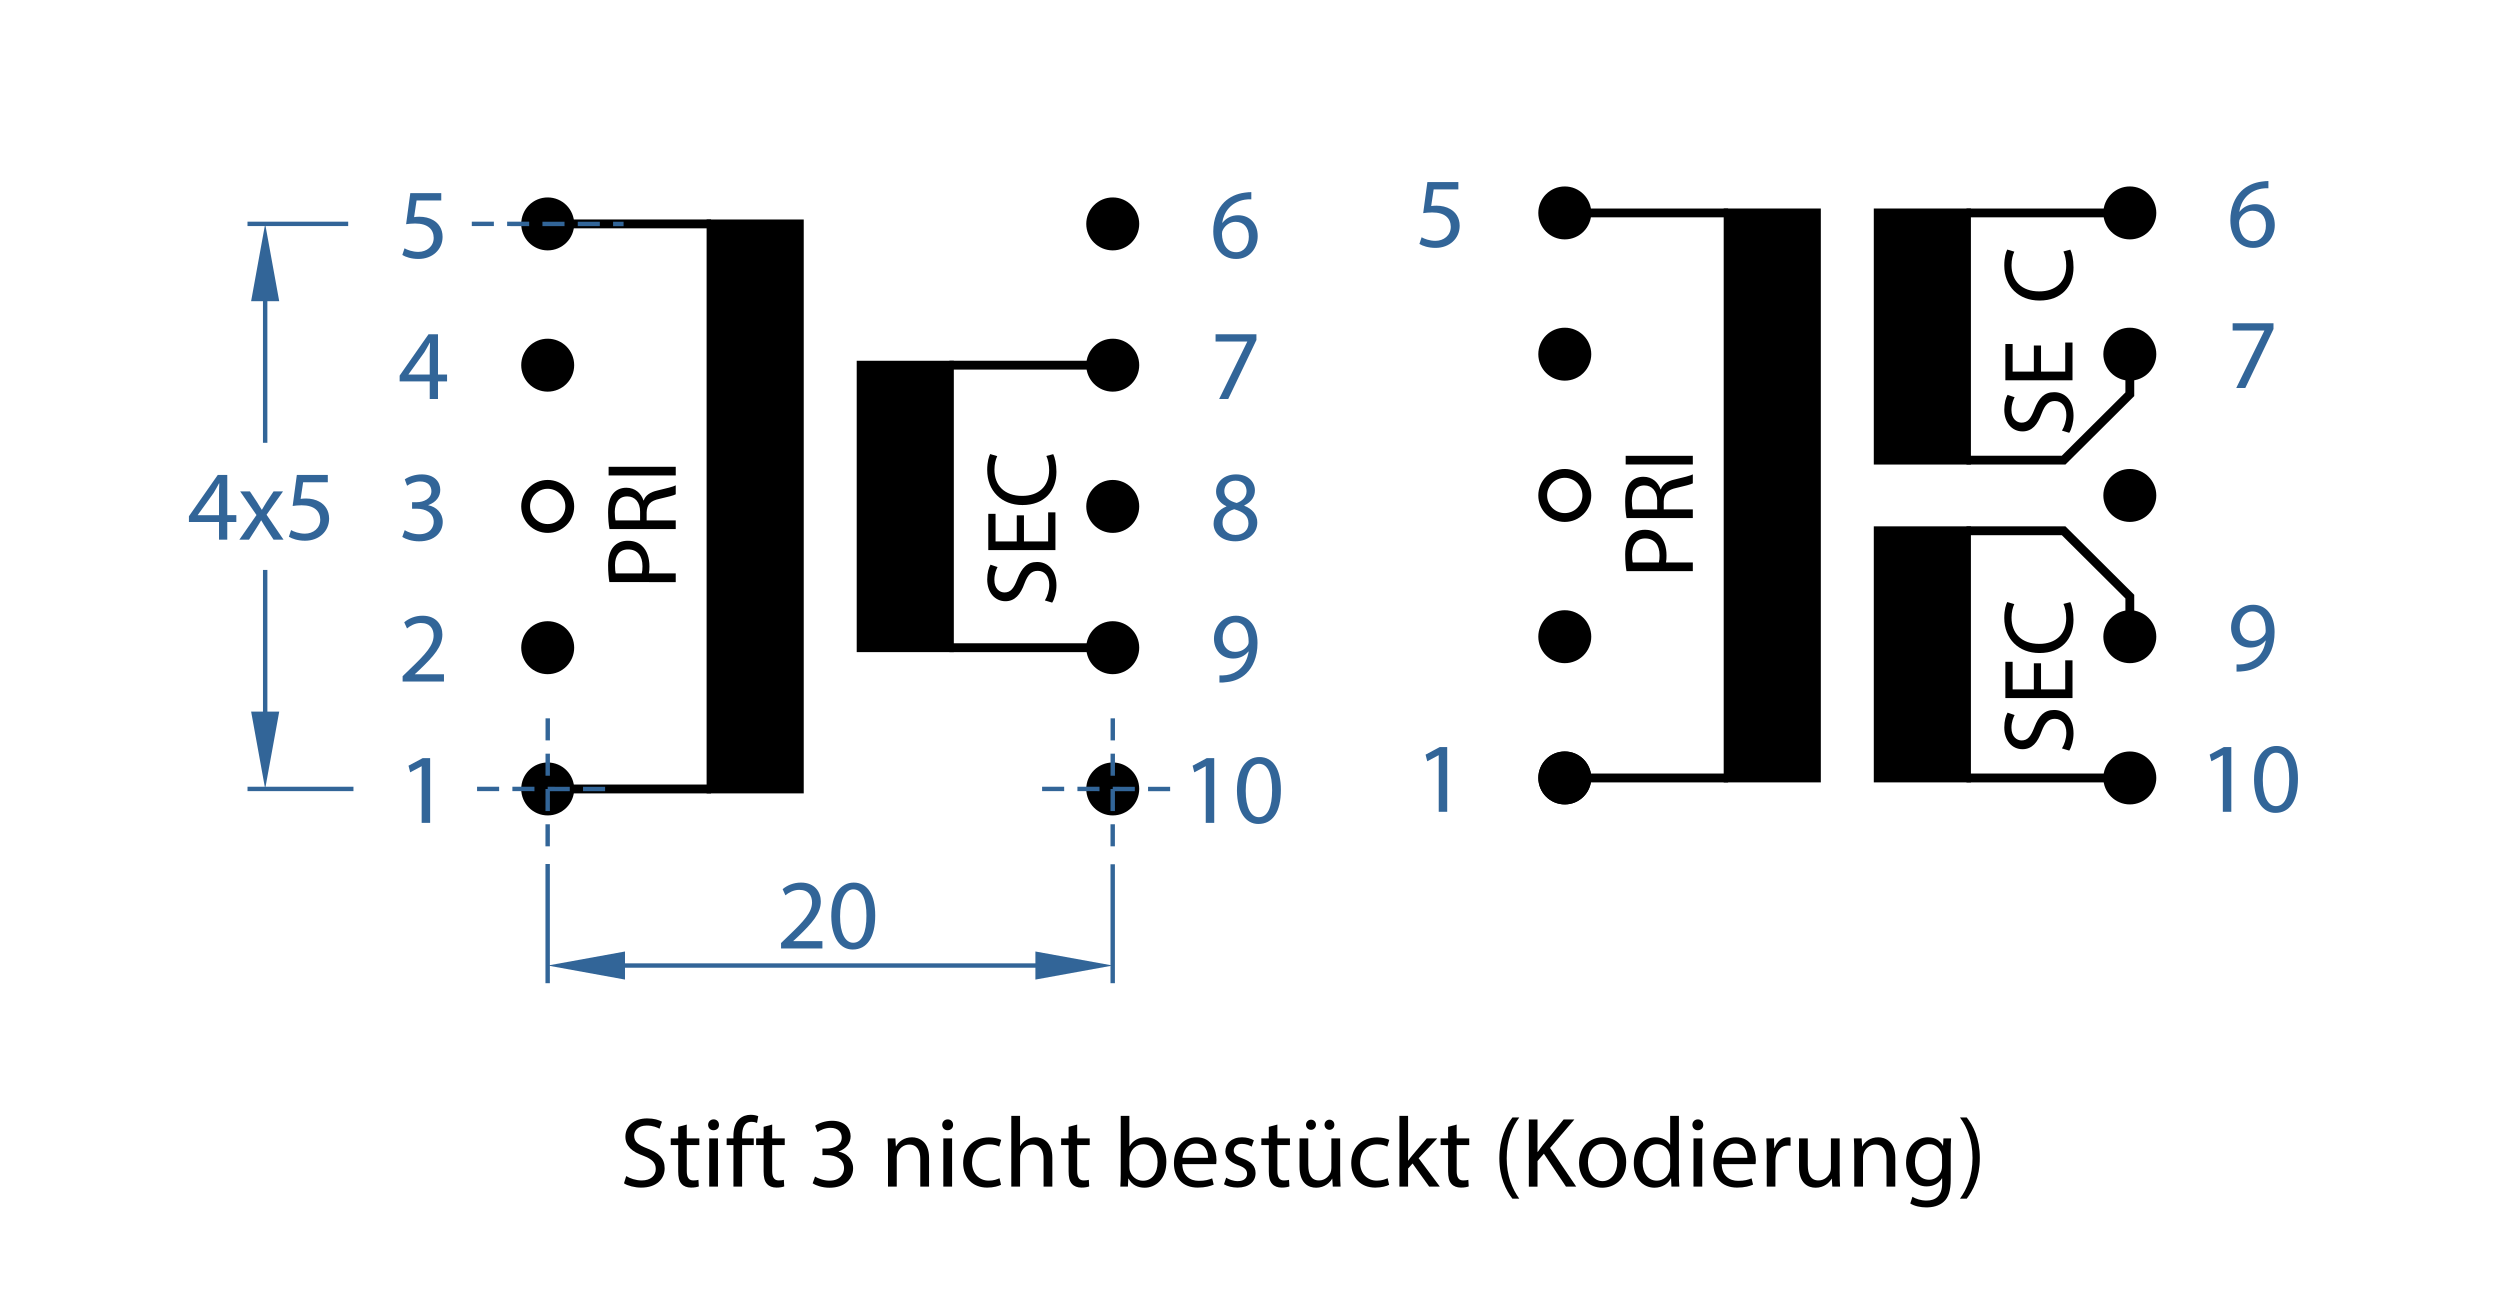 <?xml version="1.0" encoding="iso-8859-1"?>
<!-- Generator: Adobe Illustrator 16.0.4, SVG Export Plug-In . SVG Version: 6.00 Build 0)  -->
<!DOCTYPE svg PUBLIC "-//W3C//DTD SVG 1.1//EN" "http://www.w3.org/Graphics/SVG/1.1/DTD/svg11.dtd">
<svg xmlns="http://www.w3.org/2000/svg" xmlns:xlink="http://www.w3.org/1999/xlink" version="1.1" id="Ebene_1" x="0px" y="0px" width="476.268px" height="250px" viewBox="0 0 200.667 105.333" style="enable-background:new 0 0 200.667 105.333;" xml:space="preserve">
<g>
	<g>
		<path d="M48.914,46.724c-0.056-0.336-0.104-0.776-0.104-1.336c0-0.688,0.16-1.191,0.448-1.512    c0.256-0.295,0.647-0.471,1.128-0.471c0.487,0,0.871,0.144,1.15,0.415c0.393,0.368,0.592,0.968,0.592,1.647    c0,0.207-0.008,0.399-0.047,0.56h2.158v0.696H48.914z M51.513,46.028c0.04-0.151,0.057-0.344,0.057-0.575    c0-0.84-0.408-1.352-1.152-1.352c-0.711,0-1.055,0.504-1.055,1.271c0,0.303,0.023,0.535,0.056,0.655H51.513z"/>
		<path d="M48.923,42.468c-0.072-0.353-0.113-0.856-0.113-1.336c0-0.744,0.137-1.223,0.44-1.559    c0.239-0.272,0.607-0.424,1.023-0.424c0.712,0,1.184,0.447,1.375,1.016h0.024c0.144-0.416,0.527-0.664,1.088-0.793    c0.751-0.176,1.271-0.303,1.479-0.415v0.72c-0.152,0.088-0.615,0.207-1.287,0.359c-0.744,0.16-1.023,0.447-1.048,1.08v0.655h2.335    v0.696H48.923z M51.377,41.772V41.06c0-0.743-0.407-1.215-1.023-1.215c-0.696,0-0.999,0.504-1.008,1.239    c0,0.335,0.032,0.575,0.064,0.688H51.377z"/>
		<path d="M48.851,37.468h5.389v0.695h-5.389V37.468z"/>
	</g>
	<g>
		<path d="M130.552,45.843c-0.056-0.336-0.104-0.775-0.104-1.336c0-0.688,0.16-1.191,0.448-1.511    c0.256-0.296,0.647-0.472,1.128-0.472c0.487,0,0.871,0.144,1.15,0.416c0.393,0.367,0.592,0.967,0.592,1.646    c0,0.208-0.008,0.4-0.047,0.56h2.158v0.696H130.552z M133.15,45.147c0.04-0.151,0.057-0.344,0.057-0.575    c0-0.84-0.408-1.352-1.152-1.352c-0.711,0-1.055,0.504-1.055,1.271c0,0.304,0.023,0.536,0.056,0.655H133.15z"/>
		<path d="M130.561,41.587c-0.072-0.352-0.113-0.855-0.113-1.336c0-0.743,0.137-1.223,0.44-1.559    c0.239-0.271,0.607-0.424,1.023-0.424c0.712,0,1.184,0.447,1.375,1.016h0.024c0.144-0.416,0.527-0.664,1.088-0.792    c0.751-0.176,1.271-0.304,1.479-0.416v0.72c-0.152,0.088-0.615,0.208-1.287,0.36c-0.744,0.159-1.023,0.447-1.048,1.079v0.655    h2.335v0.696H130.561z M133.015,40.891V40.18c0-0.744-0.407-1.216-1.023-1.216c-0.696,0-0.999,0.504-1.008,1.239    c0,0.336,0.032,0.576,0.064,0.688H133.015z"/>
		<path d="M130.488,36.587h5.389v0.696h-5.389V36.587z"/>
	</g>
	<g>
		<path d="M50.263,94.398c0.312,0.192,0.768,0.352,1.247,0.352c0.712,0,1.127-0.375,1.127-0.919c0-0.504-0.287-0.792-1.015-1.071    c-0.88-0.312-1.423-0.768-1.423-1.527c0-0.84,0.695-1.463,1.742-1.463c0.553,0,0.951,0.128,1.191,0.264L52.941,90.6    c-0.176-0.096-0.536-0.256-1.023-0.256c-0.736,0-1.016,0.439-1.016,0.808c0,0.504,0.328,0.752,1.071,1.039    c0.911,0.353,1.376,0.792,1.376,1.584c0,0.831-0.616,1.551-1.888,1.551c-0.52,0-1.087-0.152-1.375-0.344L50.263,94.398z"/>
		<path d="M55.126,90.264v1.111h1.007v0.536h-1.007v2.087c0,0.479,0.136,0.751,0.528,0.751c0.184,0,0.319-0.023,0.407-0.048    l0.032,0.528c-0.137,0.056-0.352,0.096-0.624,0.096c-0.327,0-0.592-0.104-0.759-0.296c-0.201-0.208-0.272-0.552-0.272-1.008v-2.11    h-0.6v-0.536h0.6v-0.927L55.126,90.264z"/>
		<path d="M57.71,90.289c0.008,0.239-0.168,0.432-0.448,0.432c-0.247,0-0.424-0.192-0.424-0.432c0-0.248,0.185-0.44,0.44-0.44    C57.542,89.848,57.71,90.041,57.71,90.289z M56.926,95.246v-3.87h0.704v3.87H56.926z"/>
		<path d="M58.871,95.246v-3.334h-0.545v-0.536h0.545v-0.184c0-0.544,0.119-1.039,0.447-1.352c0.264-0.256,0.615-0.359,0.943-0.359    c0.248,0,0.464,0.056,0.6,0.111l-0.096,0.544c-0.104-0.048-0.248-0.088-0.447-0.088c-0.601,0-0.752,0.527-0.752,1.119v0.208h0.936    v0.536h-0.936v3.334H58.871z"/>
		<path d="M61.981,90.264v1.111h1.007v0.536h-1.007v2.087c0,0.479,0.136,0.751,0.528,0.751c0.184,0,0.319-0.023,0.407-0.048    l0.032,0.528c-0.137,0.056-0.352,0.096-0.624,0.096c-0.327,0-0.592-0.104-0.759-0.296c-0.201-0.208-0.272-0.552-0.272-1.008v-2.11    h-0.6v-0.536h0.6v-0.927L61.981,90.264z"/>
		<path d="M65.422,94.438c0.199,0.128,0.664,0.328,1.151,0.328c0.903,0,1.183-0.576,1.175-1.008    c-0.008-0.728-0.663-1.039-1.343-1.039h-0.392v-0.528h0.392c0.512,0,1.159-0.264,1.159-0.879c0-0.416-0.264-0.784-0.911-0.784    c-0.416,0-0.815,0.185-1.04,0.344L65.43,90.36c0.271-0.199,0.8-0.399,1.359-0.399c1.023,0,1.487,0.607,1.487,1.239    c0,0.536-0.319,0.991-0.96,1.224v0.016c0.641,0.128,1.16,0.607,1.16,1.336c0,0.831-0.648,1.559-1.896,1.559    c-0.583,0-1.095-0.184-1.351-0.352L65.422,94.438z"/>
		<path d="M71.277,92.423c0-0.4-0.008-0.728-0.031-1.048h0.623l0.04,0.64h0.017c0.191-0.367,0.639-0.728,1.279-0.728    c0.535,0,1.367,0.32,1.367,1.647v2.311h-0.704v-2.23c0-0.624-0.231-1.144-0.896-1.144c-0.464,0-0.824,0.328-0.943,0.72    c-0.032,0.088-0.049,0.208-0.049,0.327v2.327h-0.703V92.423z"/>
		<path d="M76.501,90.289c0.008,0.239-0.168,0.432-0.448,0.432c-0.247,0-0.424-0.192-0.424-0.432c0-0.248,0.185-0.44,0.44-0.44    C76.333,89.848,76.501,90.041,76.501,90.289z M75.717,95.246v-3.87h0.704v3.87H75.717z"/>
		<path d="M80.348,95.102c-0.184,0.096-0.592,0.224-1.111,0.224c-1.168,0-1.928-0.792-1.928-1.975c0-1.191,0.816-2.056,2.08-2.056    c0.415,0,0.783,0.104,0.975,0.2l-0.16,0.544c-0.168-0.096-0.432-0.185-0.814-0.185c-0.889,0-1.367,0.656-1.367,1.464    c0,0.896,0.575,1.447,1.343,1.447c0.399,0,0.663-0.104,0.863-0.192L80.348,95.102z"/>
		<path d="M81.173,89.569h0.704v2.415h0.016c0.111-0.2,0.288-0.376,0.504-0.496c0.208-0.12,0.455-0.2,0.72-0.2    c0.52,0,1.351,0.32,1.351,1.655v2.303h-0.703v-2.223c0-0.624-0.232-1.151-0.896-1.151c-0.456,0-0.815,0.319-0.943,0.703    c-0.04,0.097-0.048,0.2-0.048,0.336v2.335h-0.704V89.569z"/>
		<path d="M86.461,90.264v1.111h1.007v0.536h-1.007v2.087c0,0.479,0.136,0.751,0.527,0.751c0.184,0,0.32-0.023,0.408-0.048    l0.031,0.528c-0.136,0.056-0.352,0.096-0.623,0.096c-0.328,0-0.592-0.104-0.76-0.296c-0.2-0.208-0.271-0.552-0.271-1.008v-2.11    h-0.6v-0.536h0.6v-0.927L86.461,90.264z"/>
		<path d="M89.925,95.246c0.017-0.264,0.032-0.655,0.032-0.999v-4.678h0.695V92h0.016c0.248-0.432,0.695-0.712,1.32-0.712    c0.959,0,1.639,0.8,1.631,1.976c0,1.383-0.872,2.07-1.735,2.07c-0.56,0-1.008-0.216-1.296-0.728h-0.023l-0.032,0.64H89.925z     M90.652,93.695c0,0.088,0.016,0.176,0.032,0.256c0.136,0.487,0.544,0.823,1.056,0.823c0.735,0,1.175-0.6,1.175-1.487    c0-0.775-0.399-1.439-1.151-1.439c-0.479,0-0.928,0.328-1.071,0.864c-0.017,0.079-0.04,0.176-0.04,0.287V93.695z"/>
		<path d="M94.9,93.439c0.016,0.951,0.623,1.343,1.327,1.343c0.504,0,0.808-0.088,1.071-0.2l0.12,0.504    c-0.248,0.112-0.672,0.24-1.287,0.24c-1.191,0-1.903-0.783-1.903-1.951c0-1.167,0.688-2.087,1.814-2.087    c1.264,0,1.6,1.111,1.6,1.823c0,0.144-0.016,0.256-0.023,0.328H94.9z M96.963,92.935c0.008-0.448-0.184-1.144-0.975-1.144    c-0.713,0-1.023,0.655-1.08,1.144H96.963z"/>
		<path d="M98.42,94.526c0.209,0.136,0.576,0.28,0.928,0.28c0.512,0,0.752-0.256,0.752-0.576c0-0.336-0.2-0.52-0.72-0.711    c-0.696-0.248-1.023-0.632-1.023-1.096c0-0.624,0.504-1.136,1.335-1.136c0.393,0,0.736,0.112,0.951,0.24l-0.176,0.512    c-0.151-0.096-0.432-0.224-0.791-0.224c-0.416,0-0.648,0.239-0.648,0.527c0,0.319,0.232,0.464,0.736,0.655    c0.672,0.256,1.016,0.592,1.016,1.168c0,0.68-0.527,1.159-1.447,1.159c-0.424,0-0.816-0.104-1.088-0.264L98.42,94.526z"/>
		<path d="M102.531,90.264v1.111h1.008v0.536h-1.008v2.087c0,0.479,0.137,0.751,0.528,0.751c0.184,0,0.319-0.023,0.407-0.048    l0.032,0.528c-0.136,0.056-0.352,0.096-0.624,0.096c-0.327,0-0.591-0.104-0.759-0.296c-0.2-0.208-0.272-0.552-0.272-1.008v-2.11    h-0.6v-0.536h0.6v-0.927L102.531,90.264z"/>
		<path d="M107.57,94.19c0,0.4,0.009,0.752,0.032,1.056h-0.624l-0.04-0.632h-0.016c-0.184,0.312-0.592,0.72-1.279,0.72    c-0.607,0-1.335-0.336-1.335-1.695v-2.263h0.703v2.144c0,0.735,0.224,1.23,0.864,1.23c0.471,0,0.799-0.327,0.927-0.64    c0.04-0.104,0.063-0.231,0.063-0.359v-2.375h0.704V94.19z M104.828,90.281c0-0.225,0.184-0.408,0.407-0.408    c0.225,0,0.393,0.176,0.393,0.408c0,0.216-0.16,0.407-0.393,0.407C104.996,90.688,104.828,90.497,104.828,90.281z M106.315,90.281    c0-0.225,0.176-0.408,0.399-0.408s0.392,0.176,0.392,0.408c0,0.216-0.16,0.407-0.392,0.407    C106.476,90.688,106.315,90.497,106.315,90.281z"/>
		<path d="M111.499,95.102c-0.185,0.096-0.592,0.224-1.111,0.224c-1.168,0-1.928-0.792-1.928-1.975c0-1.191,0.815-2.056,2.079-2.056    c0.415,0,0.783,0.104,0.976,0.2l-0.16,0.544c-0.168-0.096-0.432-0.185-0.815-0.185c-0.888,0-1.367,0.656-1.367,1.464    c0,0.896,0.575,1.447,1.343,1.447c0.4,0,0.664-0.104,0.863-0.192L111.499,95.102z"/>
		<path d="M113.02,93.151h0.017c0.096-0.136,0.231-0.304,0.344-0.439l1.135-1.336h0.848l-1.495,1.592l1.703,2.278h-0.855    l-1.335-1.855l-0.36,0.4v1.455h-0.696v-5.677h0.696V93.151z"/>
		<path d="M116.924,90.264v1.111h1.007v0.536h-1.007v2.087c0,0.479,0.136,0.751,0.527,0.751c0.184,0,0.319-0.023,0.407-0.048    l0.032,0.528c-0.136,0.056-0.352,0.096-0.623,0.096c-0.328,0-0.592-0.104-0.76-0.296c-0.2-0.208-0.272-0.552-0.272-1.008v-2.11    h-0.6v-0.536h0.6v-0.927L116.924,90.264z"/>
		<path d="M121.946,89.697c-0.583,0.783-1.007,1.823-1.007,3.271c0,1.423,0.439,2.446,1.007,3.246h-0.551    c-0.504-0.664-1.048-1.688-1.048-3.246c0.008-1.575,0.544-2.599,1.048-3.271H121.946z"/>
		<path d="M122.715,89.857h0.696v2.599h0.023c0.145-0.208,0.288-0.4,0.424-0.576l1.647-2.022h0.863l-1.951,2.286l2.103,3.103h-0.823    l-1.774-2.646l-0.512,0.592v2.055h-0.696V89.857z"/>
		<path d="M130.529,93.279c0,1.431-0.991,2.055-1.927,2.055c-1.048,0-1.855-0.768-1.855-1.991c0-1.295,0.848-2.055,1.919-2.055    C129.777,91.288,130.529,92.095,130.529,93.279z M127.459,93.319c0,0.848,0.487,1.487,1.175,1.487    c0.672,0,1.176-0.632,1.176-1.504c0-0.655-0.328-1.486-1.159-1.486C127.818,91.816,127.459,92.583,127.459,93.319z"/>
		<path d="M134.761,89.569v4.678c0,0.344,0.008,0.735,0.032,0.999h-0.632l-0.032-0.672h-0.016c-0.216,0.432-0.688,0.76-1.319,0.76    c-0.936,0-1.655-0.791-1.655-1.967c-0.008-1.287,0.792-2.079,1.735-2.079c0.592,0,0.991,0.28,1.167,0.592h0.017v-2.311H134.761z     M134.058,92.951c0-0.088-0.009-0.208-0.032-0.296c-0.104-0.447-0.488-0.815-1.016-0.815c-0.728,0-1.159,0.64-1.159,1.495    c0,0.784,0.384,1.432,1.144,1.432c0.472,0,0.903-0.312,1.031-0.84c0.023-0.096,0.032-0.191,0.032-0.304V92.951z"/>
		<path d="M136.714,90.289c0.008,0.239-0.168,0.432-0.447,0.432c-0.248,0-0.424-0.192-0.424-0.432c0-0.248,0.184-0.44,0.439-0.44    C136.546,89.848,136.714,90.041,136.714,90.289z M135.931,95.246v-3.87h0.703v3.87H135.931z"/>
		<path d="M138.194,93.439c0.016,0.951,0.623,1.343,1.327,1.343c0.504,0,0.808-0.088,1.071-0.2l0.12,0.504    c-0.248,0.112-0.672,0.24-1.287,0.24c-1.191,0-1.903-0.783-1.903-1.951c0-1.167,0.688-2.087,1.815-2.087    c1.263,0,1.599,1.111,1.599,1.823c0,0.144-0.016,0.256-0.023,0.328H138.194z M140.257,92.935c0.008-0.448-0.184-1.144-0.976-1.144    c-0.711,0-1.023,0.655-1.079,1.144H140.257z"/>
		<path d="M141.811,92.583c0-0.456-0.009-0.848-0.032-1.208h0.615l0.024,0.76h0.032c0.176-0.52,0.6-0.848,1.071-0.848    c0.08,0,0.136,0.008,0.2,0.024v0.663c-0.072-0.016-0.145-0.023-0.24-0.023c-0.496,0-0.848,0.376-0.943,0.903    c-0.017,0.096-0.032,0.208-0.032,0.328v2.062h-0.695V92.583z"/>
		<path d="M147.665,94.19c0,0.4,0.008,0.752,0.031,1.056h-0.623l-0.04-0.632h-0.017c-0.184,0.312-0.591,0.72-1.279,0.72    c-0.607,0-1.335-0.336-1.335-1.695v-2.263h0.704v2.144c0,0.735,0.224,1.23,0.863,1.23c0.472,0,0.8-0.327,0.928-0.64    c0.04-0.104,0.063-0.231,0.063-0.359v-2.375h0.704V94.19z"/>
		<path d="M148.835,92.423c0-0.4-0.008-0.728-0.032-1.048h0.624l0.039,0.64h0.017c0.191-0.367,0.64-0.728,1.279-0.728    c0.535,0,1.367,0.32,1.367,1.647v2.311h-0.704v-2.23c0-0.624-0.231-1.144-0.896-1.144c-0.463,0-0.823,0.328-0.943,0.72    c-0.031,0.088-0.048,0.208-0.048,0.327v2.327h-0.703V92.423z"/>
		<path d="M156.608,91.375c-0.016,0.28-0.032,0.592-0.032,1.063v2.247c0,0.888-0.176,1.431-0.552,1.767    c-0.376,0.353-0.919,0.464-1.407,0.464c-0.464,0-0.976-0.111-1.287-0.319l0.176-0.536c0.256,0.16,0.655,0.304,1.136,0.304    c0.72,0,1.247-0.376,1.247-1.351v-0.433h-0.016c-0.216,0.36-0.632,0.648-1.231,0.648c-0.96,0-1.647-0.816-1.647-1.888    c0-1.311,0.855-2.055,1.743-2.055c0.672,0,1.039,0.352,1.207,0.672h0.017l0.031-0.584H156.608z M155.881,92.903    c0-0.12-0.008-0.224-0.04-0.319c-0.128-0.408-0.472-0.744-0.983-0.744c-0.672,0-1.151,0.567-1.151,1.463    c0,0.76,0.384,1.392,1.144,1.392c0.432,0,0.823-0.271,0.976-0.72c0.039-0.12,0.056-0.256,0.056-0.376V92.903z"/>
		<path d="M157.322,96.213c0.567-0.792,1.007-1.831,1.007-3.271c0-1.432-0.432-2.455-1.007-3.246h0.544    c0.512,0.655,1.047,1.679,1.047,3.254c0,1.567-0.535,2.583-1.047,3.263H157.322z"/>
	</g>
	<g>
		<path d="M83.868,48.195c0.192-0.312,0.352-0.768,0.352-1.248c0-0.711-0.375-1.127-0.919-1.127c-0.504,0-0.792,0.287-1.071,1.016    c-0.312,0.879-0.768,1.423-1.527,1.423c-0.84,0-1.463-0.696-1.463-1.743c0-0.552,0.128-0.951,0.264-1.191l0.567,0.191    c-0.096,0.177-0.256,0.537-0.256,1.023c0,0.736,0.439,1.016,0.808,1.016c0.504,0,0.752-0.327,1.039-1.07    c0.353-0.912,0.792-1.376,1.584-1.376c0.831,0,1.551,0.616,1.551,1.888c0,0.52-0.152,1.087-0.344,1.375L83.868,48.195z"/>
		<path d="M82.189,41.365v2.094h1.942v-2.334h0.584v3.029h-5.389v-2.91h0.583v2.215h1.703v-2.094H82.189z"/>
		<path d="M84.54,36.453c0.128,0.256,0.256,0.768,0.256,1.424c0,1.519-0.96,2.662-2.727,2.662c-1.688,0-2.83-1.144-2.83-2.814    c0-0.672,0.144-1.096,0.239-1.279l0.567,0.168c-0.127,0.264-0.224,0.639-0.224,1.087c0,1.264,0.808,2.103,2.223,2.103    c1.319,0,2.167-0.76,2.167-2.07c0-0.424-0.088-0.855-0.224-1.135L84.54,36.453z"/>
	</g>
	<g>
		<path d="M165.506,60.072c0.192-0.312,0.352-0.768,0.352-1.247c0-0.712-0.375-1.128-0.919-1.128c-0.504,0-0.792,0.288-1.071,1.016    c-0.312,0.88-0.768,1.424-1.527,1.424c-0.84,0-1.463-0.696-1.463-1.743c0-0.552,0.128-0.952,0.264-1.191l0.567,0.191    c-0.096,0.176-0.256,0.536-0.256,1.023c0,0.735,0.439,1.016,0.808,1.016c0.504,0,0.752-0.328,1.039-1.071    c0.353-0.912,0.792-1.375,1.584-1.375c0.831,0,1.551,0.615,1.551,1.887c0,0.52-0.152,1.087-0.344,1.375L165.506,60.072z"/>
		<path d="M163.827,53.241v2.095h1.942v-2.334h0.584v3.03h-5.389v-2.911h0.583v2.215h1.703v-2.095H163.827z"/>
		<path d="M166.178,48.33c0.128,0.256,0.256,0.768,0.256,1.424c0,1.519-0.96,2.662-2.727,2.662c-1.688,0-2.83-1.144-2.83-2.814    c0-0.672,0.144-1.095,0.239-1.279l0.567,0.168c-0.127,0.264-0.224,0.64-0.224,1.088c0,1.263,0.808,2.103,2.223,2.103    c1.319,0,2.167-0.76,2.167-2.071c0-0.424-0.088-0.855-0.224-1.135L166.178,48.33z"/>
	</g>
	<g>
		<path d="M165.506,34.564c0.192-0.312,0.352-0.768,0.352-1.247c0-0.712-0.375-1.128-0.919-1.128c-0.504,0-0.792,0.288-1.071,1.016    c-0.312,0.88-0.768,1.424-1.527,1.424c-0.84,0-1.463-0.696-1.463-1.743c0-0.552,0.128-0.952,0.264-1.191l0.567,0.191    c-0.096,0.176-0.256,0.536-0.256,1.023c0,0.735,0.439,1.016,0.808,1.016c0.504,0,0.752-0.328,1.039-1.071    c0.353-0.912,0.792-1.375,1.584-1.375c0.831,0,1.551,0.615,1.551,1.887c0,0.52-0.152,1.087-0.344,1.375L165.506,34.564z"/>
		<path d="M163.827,27.733v2.095h1.942v-2.334h0.584v3.03h-5.389v-2.911h0.583v2.215h1.703v-2.095H163.827z"/>
	</g>
	<g>
		<path d="M166.178,20.038c0.128,0.256,0.256,0.768,0.256,1.424c0,1.519-0.96,2.662-2.727,2.662c-1.688,0-2.83-1.144-2.83-2.814    c0-0.671,0.144-1.095,0.239-1.279l0.567,0.168c-0.127,0.264-0.224,0.64-0.224,1.088c0,1.263,0.808,2.103,2.223,2.103    c1.319,0,2.167-0.76,2.167-2.071c0-0.423-0.088-0.855-0.224-1.135L166.178,20.038z"/>
	</g>
	<polygon style="fill-rule:evenodd;clip-rule:evenodd;stroke:#000000;stroke-width:0.709;stroke-miterlimit:22.926;" points="   57.072,63.328 57.072,17.973 64.159,17.973 64.159,63.328 57.072,63.328  "/>
	<polygon style="fill-rule:evenodd;clip-rule:evenodd;stroke:#000000;stroke-width:0.709;stroke-miterlimit:22.926;" points="   138.71,62.445 138.71,17.091 145.797,17.091 145.797,62.445 138.71,62.445  "/>
	<polygon style="fill-rule:evenodd;clip-rule:evenodd;stroke:#000000;stroke-width:0.709;stroke-miterlimit:22.926;" points="   69.12,51.989 69.12,29.312 76.206,29.312 76.206,51.989 69.12,51.989  "/>
	<polygon style="fill-rule:evenodd;clip-rule:evenodd;stroke:#000000;stroke-width:0.709;stroke-miterlimit:22.926;" points="   150.758,62.445 150.758,42.603 157.844,42.603 157.844,62.445 150.758,62.445  "/>
	<polygon style="fill-rule:evenodd;clip-rule:evenodd;stroke:#000000;stroke-width:0.709;stroke-miterlimit:22.926;" points="   150.758,36.933 150.758,17.091 157.844,17.091 157.844,36.933 150.758,36.933  "/>
	<path style="fill:none;stroke:#000000;stroke-width:0.709;stroke-miterlimit:22.926;" d="M57.071,63.328H45.733 M138.709,62.445   h-11.338 M57.072,17.973H45.733 M138.71,17.091h-11.339 M87.545,29.312H76.206 M157.844,36.933h7.796l5.314-5.287v-1.445    M87.545,51.989H76.206 M169.183,62.445h-11.339 M169.183,17.091h-11.339"/>
	<path style="fill-rule:evenodd;clip-rule:evenodd;stroke:#000000;stroke-width:0.709;stroke-miterlimit:22.926;" d="   M43.962,61.556c0.979,0,1.771,0.793,1.771,1.771s-0.793,1.771-1.771,1.771s-1.771-0.793-1.771-1.771S42.983,61.556,43.962,61.556   L43.962,61.556z"/>
	<path style="fill-rule:evenodd;clip-rule:evenodd;stroke:#000000;stroke-width:0.709;stroke-miterlimit:22.926;" d="   M125.6,60.673c0.979,0,1.771,0.795,1.771,1.771c0,0.979-0.793,1.771-1.771,1.771s-1.771-0.793-1.771-1.771   C123.828,61.468,124.621,60.673,125.6,60.673L125.6,60.673z"/>
	<path style="fill-rule:evenodd;clip-rule:evenodd;stroke:#000000;stroke-width:0.709;stroke-miterlimit:22.926;" d="   M125.6,60.673c0.979,0,1.771,0.795,1.771,1.771c0,0.979-0.793,1.771-1.771,1.771s-1.771-0.793-1.771-1.771   C123.828,61.468,124.621,60.673,125.6,60.673L125.6,60.673z"/>
	<path style="fill-rule:evenodd;clip-rule:evenodd;stroke:#000000;stroke-width:0.709;stroke-miterlimit:22.926;" d="   M43.962,50.217c0.979,0,1.771,0.794,1.771,1.771c0,0.979-0.793,1.772-1.771,1.772s-1.771-0.794-1.771-1.772   C42.19,51.011,42.983,50.217,43.962,50.217L43.962,50.217z"/>
	<path style="fill-rule:evenodd;clip-rule:evenodd;stroke:#000000;stroke-width:0.709;stroke-miterlimit:22.926;" d="   M125.6,49.335c0.979,0,1.771,0.793,1.771,1.771s-0.793,1.771-1.771,1.771s-1.771-0.793-1.771-1.771S124.621,49.335,125.6,49.335   L125.6,49.335z"/>
	<path style="fill:none;stroke:#000000;stroke-width:0.709;stroke-miterlimit:22.926;" d="M43.962,38.878   c0.979,0,1.771,0.794,1.771,1.771c0,0.979-0.793,1.771-1.771,1.771s-1.771-0.793-1.771-1.771   C42.19,39.672,42.983,38.878,43.962,38.878L43.962,38.878z M125.6,37.998c0.979,0,1.771,0.793,1.771,1.771   s-0.793,1.771-1.771,1.771s-1.771-0.793-1.771-1.771S124.621,37.998,125.6,37.998L125.6,37.998z"/>
	<path style="fill-rule:evenodd;clip-rule:evenodd;stroke:#000000;stroke-width:0.709;stroke-miterlimit:22.926;" d="   M43.962,27.541c0.979,0,1.771,0.793,1.771,1.771s-0.793,1.771-1.771,1.771s-1.771-0.793-1.771-1.771S42.983,27.541,43.962,27.541   L43.962,27.541z"/>
	<path style="fill-rule:evenodd;clip-rule:evenodd;stroke:#000000;stroke-width:0.709;stroke-miterlimit:22.926;" d="   M125.6,26.658c0.979,0,1.771,0.793,1.771,1.771s-0.793,1.771-1.771,1.771s-1.771-0.793-1.771-1.771S124.621,26.658,125.6,26.658   L125.6,26.658z"/>
	<path style="fill-rule:evenodd;clip-rule:evenodd;stroke:#000000;stroke-width:0.709;stroke-miterlimit:22.926;" d="   M43.962,16.202c0.979,0,1.771,0.794,1.771,1.771c0,0.979-0.793,1.771-1.771,1.771s-1.771-0.793-1.771-1.771   C42.19,16.996,42.983,16.202,43.962,16.202L43.962,16.202z"/>
	<path style="fill-rule:evenodd;clip-rule:evenodd;stroke:#000000;stroke-width:0.709;stroke-miterlimit:22.926;" d="M125.6,15.32   c0.979,0,1.771,0.793,1.771,1.771s-0.793,1.771-1.771,1.771s-1.771-0.793-1.771-1.771S124.621,15.32,125.6,15.32L125.6,15.32z"/>
	<path style="fill-rule:evenodd;clip-rule:evenodd;stroke:#000000;stroke-width:0.709;stroke-miterlimit:22.926;" d="   M89.316,61.556c0.979,0,1.771,0.793,1.771,1.771s-0.793,1.771-1.771,1.771s-1.771-0.793-1.771-1.771S88.338,61.556,89.316,61.556   L89.316,61.556z"/>
	<path style="fill-rule:evenodd;clip-rule:evenodd;stroke:#000000;stroke-width:0.709;stroke-miterlimit:22.926;" d="   M170.954,60.673c0.979,0,1.771,0.795,1.771,1.771c0,0.979-0.793,1.771-1.771,1.771s-1.771-0.793-1.771-1.771   C169.183,61.468,169.976,60.673,170.954,60.673L170.954,60.673z"/>
	<path style="fill-rule:evenodd;clip-rule:evenodd;stroke:#000000;stroke-width:0.709;stroke-miterlimit:22.926;" d="   M89.316,50.217c0.979,0,1.771,0.794,1.771,1.771c0,0.979-0.793,1.772-1.771,1.772s-1.771-0.794-1.771-1.772   C87.545,51.011,88.338,50.217,89.316,50.217L89.316,50.217z"/>
	<path style="fill-rule:evenodd;clip-rule:evenodd;stroke:#000000;stroke-width:0.709;stroke-miterlimit:22.926;" d="   M170.954,49.335c0.979,0,1.771,0.793,1.771,1.771s-0.793,1.771-1.771,1.771s-1.771-0.793-1.771-1.771   S169.976,49.335,170.954,49.335L170.954,49.335z"/>
	<path style="fill-rule:evenodd;clip-rule:evenodd;stroke:#000000;stroke-width:0.709;stroke-miterlimit:22.926;" d="   M89.316,38.878c0.979,0,1.771,0.794,1.771,1.771c0,0.979-0.793,1.771-1.771,1.771s-1.771-0.793-1.771-1.771   C87.545,39.672,88.338,38.878,89.316,38.878L89.316,38.878z"/>
	<path style="fill-rule:evenodd;clip-rule:evenodd;stroke:#000000;stroke-width:0.709;stroke-miterlimit:22.926;" d="   M170.954,37.998c0.979,0,1.771,0.793,1.771,1.771s-0.793,1.771-1.771,1.771s-1.771-0.793-1.771-1.771   S169.976,37.998,170.954,37.998L170.954,37.998z"/>
	<path style="fill-rule:evenodd;clip-rule:evenodd;stroke:#000000;stroke-width:0.709;stroke-miterlimit:22.926;" d="   M89.316,27.541c0.979,0,1.771,0.793,1.771,1.771s-0.793,1.771-1.771,1.771s-1.771-0.793-1.771-1.771S88.338,27.541,89.316,27.541   L89.316,27.541z"/>
	<path style="fill-rule:evenodd;clip-rule:evenodd;stroke:#000000;stroke-width:0.709;stroke-miterlimit:22.926;" d="   M170.954,26.658c0.979,0,1.771,0.793,1.771,1.771s-0.793,1.771-1.771,1.771s-1.771-0.793-1.771-1.771   S169.976,26.658,170.954,26.658L170.954,26.658z"/>
	<path style="fill-rule:evenodd;clip-rule:evenodd;stroke:#000000;stroke-width:0.709;stroke-miterlimit:22.926;" d="   M89.316,16.202c0.979,0,1.771,0.794,1.771,1.771c0,0.979-0.793,1.771-1.771,1.771s-1.771-0.793-1.771-1.771   C87.545,16.996,88.338,16.202,89.316,16.202L89.316,16.202z"/>
	<path style="fill-rule:evenodd;clip-rule:evenodd;stroke:#000000;stroke-width:0.709;stroke-miterlimit:22.926;" d="   M170.954,15.32c0.979,0,1.771,0.793,1.771,1.771s-0.793,1.771-1.771,1.771s-1.771-0.793-1.771-1.771S169.976,15.32,170.954,15.32   L170.954,15.32z"/>
	<polyline style="fill:none;stroke:#000000;stroke-width:0.709;stroke-miterlimit:22.926;" points="157.844,42.603 165.64,42.603    170.954,47.89 170.954,49.335  "/>
	
		<line style="fill:none;stroke:#326598;stroke-width:0.354;stroke-linejoin:bevel;stroke-miterlimit:22.926;" x1="48.614" y1="77.501" x2="84.661" y2="77.501"/>
	<polygon style="fill-rule:evenodd;clip-rule:evenodd;fill:#326598;" points="43.962,77.5 50.167,76.373 50.167,78.628 43.962,77.5     "/>
	<polygon style="fill-rule:evenodd;clip-rule:evenodd;fill:#326598;" points="89.313,77.5 83.108,76.373 83.108,78.628 89.313,77.5     "/>
	<path style="fill:none;stroke:#326598;stroke-width:0.354;stroke-linejoin:bevel;stroke-miterlimit:22.926;" d="M43.959,69.35   L43.959,69.35 M43.959,69.35v9.567 M89.313,69.371L89.313,69.371 M89.313,69.371v9.547"/>
	<path style="fill:none;stroke:#326598;stroke-width:0.354;stroke-miterlimit:22.926;stroke-dasharray:1.772,1.063;" d="   M43.966,57.658l-0.008,11.34 M89.319,57.658l-0.007,11.34 M38.292,63.324l11.339,0.008 M37.87,17.969l12.183,0.008"/>
	
		<line style="fill:none;stroke:#326598;stroke-width:0.354;stroke-linejoin:bevel;stroke-miterlimit:22.926;" x1="21.285" y1="58.671" x2="21.285" y2="45.749"/>
	<polygon style="fill-rule:evenodd;clip-rule:evenodd;fill:#326598;" points="21.284,63.324 20.157,57.119 22.413,57.119    21.284,63.324  "/>
	
		<line style="fill:none;stroke:#326598;stroke-width:0.354;stroke-linejoin:bevel;stroke-miterlimit:22.926;" x1="21.284" y1="22.621" x2="21.284" y2="35.543"/>
	<polygon style="fill-rule:evenodd;clip-rule:evenodd;fill:#326598;" points="21.284,17.969 22.412,24.174 20.156,24.174    21.284,17.969  "/>
	<g>
		<path style="fill:#326598;" d="M17.579,43.316V41.9h-2.415v-0.463l2.318-3.318h0.76v3.23h0.728V41.9h-0.728v1.416H17.579z     M17.579,41.349v-1.736c0-0.271,0.008-0.543,0.024-0.814h-0.024c-0.16,0.303-0.288,0.527-0.432,0.768l-1.271,1.767v0.017H17.579z"/>
		<path style="fill:#326598;" d="M20.06,39.445l0.552,0.832c0.144,0.217,0.264,0.416,0.392,0.632h0.024    c0.128-0.231,0.256-0.432,0.384-0.64l0.543-0.824h0.76l-1.319,1.871l1.359,2h-0.8l-0.567-0.872    c-0.152-0.224-0.28-0.44-0.416-0.671h-0.016c-0.128,0.23-0.264,0.439-0.408,0.671l-0.56,0.872h-0.775l1.375-1.976l-1.311-1.896    H20.06z"/>
		<path style="fill:#326598;" d="M26.313,38.71h-1.982l-0.2,1.335c0.12-0.017,0.231-0.032,0.424-0.032    c0.399,0,0.8,0.088,1.119,0.279c0.408,0.232,0.743,0.68,0.743,1.336c0,1.016-0.807,1.775-1.935,1.775    c-0.567,0-1.048-0.16-1.295-0.32l0.176-0.535c0.216,0.127,0.64,0.287,1.111,0.287c0.663,0,1.231-0.432,1.231-1.127    c-0.008-0.672-0.456-1.151-1.495-1.151c-0.296,0-0.528,0.032-0.72,0.056l0.336-2.494h2.486V38.71z"/>
	</g>
	<g>
		<path style="fill:#326598;" d="M62.692,76.128v-0.432l0.553-0.536c1.326-1.264,1.926-1.935,1.935-2.719    c0-0.528-0.256-1.015-1.032-1.015c-0.471,0-0.863,0.239-1.104,0.439l-0.223-0.496c0.359-0.304,0.871-0.527,1.471-0.527    c1.119,0,1.591,0.768,1.591,1.511c0,0.96-0.695,1.735-1.791,2.79l-0.415,0.385v0.016h2.334v0.584H62.692z"/>
		<path style="fill:#326598;" d="M70.251,73.474c0,1.766-0.655,2.742-1.807,2.742c-1.016,0-1.703-0.951-1.72-2.671    c0-1.743,0.752-2.702,1.808-2.702C69.627,70.843,70.251,71.818,70.251,73.474z M67.429,73.553c0,1.352,0.416,2.119,1.055,2.119    c0.72,0,1.063-0.84,1.063-2.167c0-1.279-0.327-2.119-1.055-2.119C67.876,71.386,67.429,72.138,67.429,73.553z"/>
	</g>
	<path style="fill:none;stroke:#326598;stroke-width:0.354;stroke-linejoin:bevel;stroke-miterlimit:22.926;" d="M19.866,17.969   L19.866,17.969 M19.866,17.969h8.082 M19.867,63.324L19.867,63.324 M19.867,63.324h8.504"/>
	<g>
		<path style="fill:#326598;" d="M33.845,61.508h-0.016l-0.904,0.487L32.79,61.46l1.135-0.607h0.6v5.197h-0.68V61.508z"/>
	</g>
	<g>
		<path style="fill:#326598;" d="M32.317,54.707v-0.432l0.553-0.536c1.326-1.264,1.926-1.935,1.935-2.719    c0-0.528-0.256-1.015-1.032-1.015c-0.471,0-0.863,0.239-1.104,0.439l-0.223-0.496c0.359-0.304,0.871-0.527,1.471-0.527    c1.119,0,1.591,0.768,1.591,1.511c0,0.96-0.695,1.735-1.791,2.79l-0.415,0.385v0.016h2.334v0.584H32.317z"/>
	</g>
	<g>
		<path style="fill:#326598;" d="M32.485,42.554c0.2,0.129,0.664,0.328,1.152,0.328c0.902,0,1.183-0.576,1.175-1.008    c-0.008-0.727-0.663-1.039-1.343-1.039h-0.393v-0.527h0.393c0.512,0,1.158-0.264,1.158-0.879c0-0.416-0.264-0.784-0.911-0.784    c-0.415,0-0.815,0.184-1.039,0.344l-0.185-0.512c0.272-0.2,0.801-0.399,1.359-0.399c1.023,0,1.488,0.607,1.488,1.238    c0,0.536-0.32,0.992-0.96,1.225v0.016c0.64,0.127,1.159,0.607,1.159,1.335c0,0.831-0.647,1.56-1.895,1.56    c-0.584,0-1.096-0.184-1.352-0.352L32.485,42.554z"/>
	</g>
	<g>
		<path style="fill:#326598;" d="M34.493,32.027v-1.416h-2.415v-0.463l2.318-3.318h0.76v3.23h0.728v0.551h-0.728v1.416H34.493z     M34.493,30.06v-1.736c0-0.271,0.008-0.543,0.023-0.814h-0.023c-0.16,0.303-0.289,0.527-0.432,0.768l-1.271,1.767v0.017H34.493z"/>
	</g>
	<g>
		<path style="fill:#326598;" d="M35.42,16.093h-1.983l-0.199,1.335c0.12-0.017,0.232-0.032,0.424-0.032    c0.4,0,0.799,0.088,1.119,0.279c0.408,0.232,0.744,0.68,0.744,1.336c0,1.016-0.809,1.775-1.936,1.775    c-0.567,0-1.047-0.16-1.295-0.32l0.176-0.535c0.216,0.127,0.64,0.287,1.111,0.287c0.664,0,1.231-0.432,1.231-1.127    c-0.008-0.672-0.456-1.151-1.495-1.151c-0.296,0-0.527,0.032-0.72,0.056l0.336-2.494h2.486V16.093z"/>
	</g>
	<g>
		<path style="fill:#326598;" d="M97.882,54.21c0.152,0.016,0.328,0,0.567-0.023c0.408-0.057,0.792-0.225,1.088-0.504    c0.344-0.312,0.592-0.768,0.688-1.384H100.2c-0.287,0.353-0.703,0.56-1.223,0.56c-0.936,0-1.535-0.703-1.535-1.591    c0-0.983,0.711-1.847,1.774-1.847s1.72,0.863,1.72,2.19c0,1.144-0.384,1.942-0.896,2.438c-0.4,0.393-0.952,0.632-1.512,0.695    c-0.256,0.041-0.479,0.049-0.647,0.041V54.21z M98.138,51.22c0,0.647,0.392,1.104,0.999,1.104c0.472,0,0.84-0.232,1.023-0.544    c0.04-0.063,0.064-0.144,0.064-0.256c0-0.888-0.328-1.567-1.063-1.567C98.562,49.957,98.138,50.484,98.138,51.22z"/>
	</g>
	<g>
		<path style="fill:#326598;" d="M96.782,61.508h-0.016l-0.903,0.487l-0.136-0.535l1.135-0.607h0.6v5.197h-0.68V61.508z"/>
		<path style="fill:#326598;" d="M102.812,63.396c0,1.766-0.655,2.742-1.807,2.742c-1.016,0-1.703-0.951-1.719-2.671    c0-1.743,0.751-2.702,1.807-2.702C102.189,60.765,102.812,61.74,102.812,63.396z M99.99,63.475c0,1.352,0.416,2.119,1.056,2.119    c0.72,0,1.063-0.84,1.063-2.167c0-1.279-0.328-2.119-1.056-2.119C100.438,61.308,99.99,62.06,99.99,63.475z"/>
	</g>
	<g>
		<path style="fill:#326598;" d="M97.41,42.042c0-0.655,0.392-1.119,1.031-1.391l-0.008-0.023c-0.576-0.272-0.823-0.721-0.823-1.168    c0-0.824,0.695-1.383,1.606-1.383c1.008,0,1.512,0.631,1.512,1.279c0,0.439-0.216,0.911-0.855,1.215v0.023    c0.647,0.256,1.047,0.713,1.047,1.344c0,0.904-0.775,1.512-1.767,1.512C98.065,43.451,97.41,42.802,97.41,42.042z M100.209,42.011    c0-0.632-0.44-0.936-1.144-1.136c-0.607,0.177-0.936,0.575-0.936,1.071c-0.024,0.527,0.376,0.992,1.039,0.992    C99.801,42.939,100.209,42.546,100.209,42.011z M98.273,39.413c0,0.52,0.392,0.8,0.991,0.96c0.448-0.152,0.792-0.473,0.792-0.943    c0-0.416-0.248-0.848-0.88-0.848C98.594,38.582,98.273,38.964,98.273,39.413z"/>
	</g>
	<g>
		<path style="fill:#326598;" d="M100.849,26.83v0.463l-2.264,4.734h-0.728l2.255-4.598v-0.016H97.57V26.83H100.849z"/>
	</g>
	<g>
		<path style="fill:#326598;" d="M100.44,15.998c-0.144-0.009-0.328,0-0.527,0.031c-1.104,0.184-1.688,0.992-1.808,1.848h0.024    c0.248-0.328,0.68-0.6,1.255-0.6c0.92,0,1.567,0.663,1.567,1.678c0,0.952-0.647,1.832-1.727,1.832c-1.112,0-1.84-0.863-1.84-2.215    c0-1.023,0.368-1.832,0.88-2.344c0.432-0.424,1.008-0.688,1.663-0.768c0.208-0.031,0.384-0.039,0.512-0.039V15.998z     M100.24,18.996c0-0.744-0.424-1.191-1.071-1.191c-0.424,0-0.815,0.264-1.007,0.639c-0.049,0.08-0.08,0.185-0.08,0.312    c0.016,0.855,0.407,1.487,1.144,1.487C99.833,20.243,100.24,19.739,100.24,18.996z"/>
	</g>
	
		<line style="fill:none;stroke:#326598;stroke-width:0.354;stroke-miterlimit:22.926;stroke-dasharray:1.772,1.063;" x1="83.646" y1="63.324" x2="94.985" y2="63.332"/>
	<g>
		<path style="fill:#326598;" d="M115.482,60.621h-0.016l-0.904,0.487l-0.135-0.536l1.135-0.607h0.6v5.197h-0.68V60.621z"/>
	</g>
	<g>
		<path style="fill:#326598;" d="M117.058,15.205h-1.983l-0.199,1.335c0.12-0.016,0.232-0.031,0.424-0.031    c0.4,0,0.799,0.088,1.119,0.279c0.408,0.232,0.744,0.68,0.744,1.335c0,1.016-0.809,1.775-1.936,1.775    c-0.567,0-1.047-0.16-1.295-0.319l0.176-0.536c0.216,0.128,0.64,0.288,1.111,0.288c0.664,0,1.231-0.432,1.231-1.128    c-0.008-0.671-0.456-1.151-1.495-1.151c-0.296,0-0.527,0.032-0.72,0.057l0.336-2.495h2.486V15.205z"/>
	</g>
	<g>
		<path style="fill:#326598;" d="M179.52,53.33c0.152,0.017,0.328,0,0.567-0.023c0.408-0.057,0.792-0.224,1.088-0.504    c0.344-0.312,0.592-0.768,0.688-1.383h-0.024c-0.287,0.352-0.703,0.56-1.223,0.56c-0.936,0-1.535-0.704-1.535-1.592    c0-0.983,0.711-1.847,1.774-1.847s1.72,0.863,1.72,2.19c0,1.144-0.384,1.943-0.896,2.439c-0.4,0.392-0.952,0.631-1.512,0.695    c-0.256,0.04-0.479,0.048-0.647,0.04V53.33z M179.775,50.339c0,0.647,0.392,1.104,0.999,1.104c0.472,0,0.84-0.231,1.023-0.544    c0.04-0.063,0.064-0.144,0.064-0.256c0-0.887-0.328-1.566-1.063-1.566C180.199,49.077,179.775,49.604,179.775,50.339z"/>
	</g>
	<g>
		<path style="fill:#326598;" d="M178.42,60.621h-0.016l-0.903,0.487l-0.136-0.536l1.135-0.607h0.6v5.197h-0.68V60.621z"/>
		<path style="fill:#326598;" d="M184.45,62.507c0,1.767-0.655,2.742-1.807,2.742c-1.016,0-1.703-0.951-1.719-2.671    c0-1.742,0.751-2.702,1.807-2.702C183.827,59.876,184.45,60.852,184.45,62.507z M181.628,62.587c0,1.351,0.416,2.118,1.056,2.118    c0.72,0,1.063-0.839,1.063-2.167c0-1.279-0.328-2.118-1.056-2.118C182.076,60.42,181.628,61.171,181.628,62.587z"/>
	</g>
	<g>
		<path style="fill:#326598;" d="M182.486,25.949v0.464l-2.264,4.733h-0.728l2.255-4.598v-0.016h-2.542v-0.584H182.486z"/>
	</g>
	<g>
		<path style="fill:#326598;" d="M182.078,15.109c-0.144-0.008-0.328,0-0.527,0.031c-1.104,0.185-1.688,0.992-1.808,1.848h0.024    c0.248-0.328,0.68-0.6,1.255-0.6c0.92,0,1.567,0.663,1.567,1.679c0,0.951-0.647,1.831-1.727,1.831c-1.112,0-1.84-0.863-1.84-2.215    c0-1.023,0.368-1.831,0.88-2.343c0.432-0.424,1.008-0.688,1.663-0.768c0.208-0.032,0.384-0.04,0.512-0.04V15.109z M181.878,18.107    c0-0.743-0.424-1.191-1.071-1.191c-0.424,0-0.815,0.264-1.007,0.64c-0.049,0.08-0.08,0.184-0.08,0.312    c0.016,0.855,0.407,1.487,1.144,1.487C181.471,19.354,181.878,18.851,181.878,18.107z"/>
	</g>
</g>
</svg>
